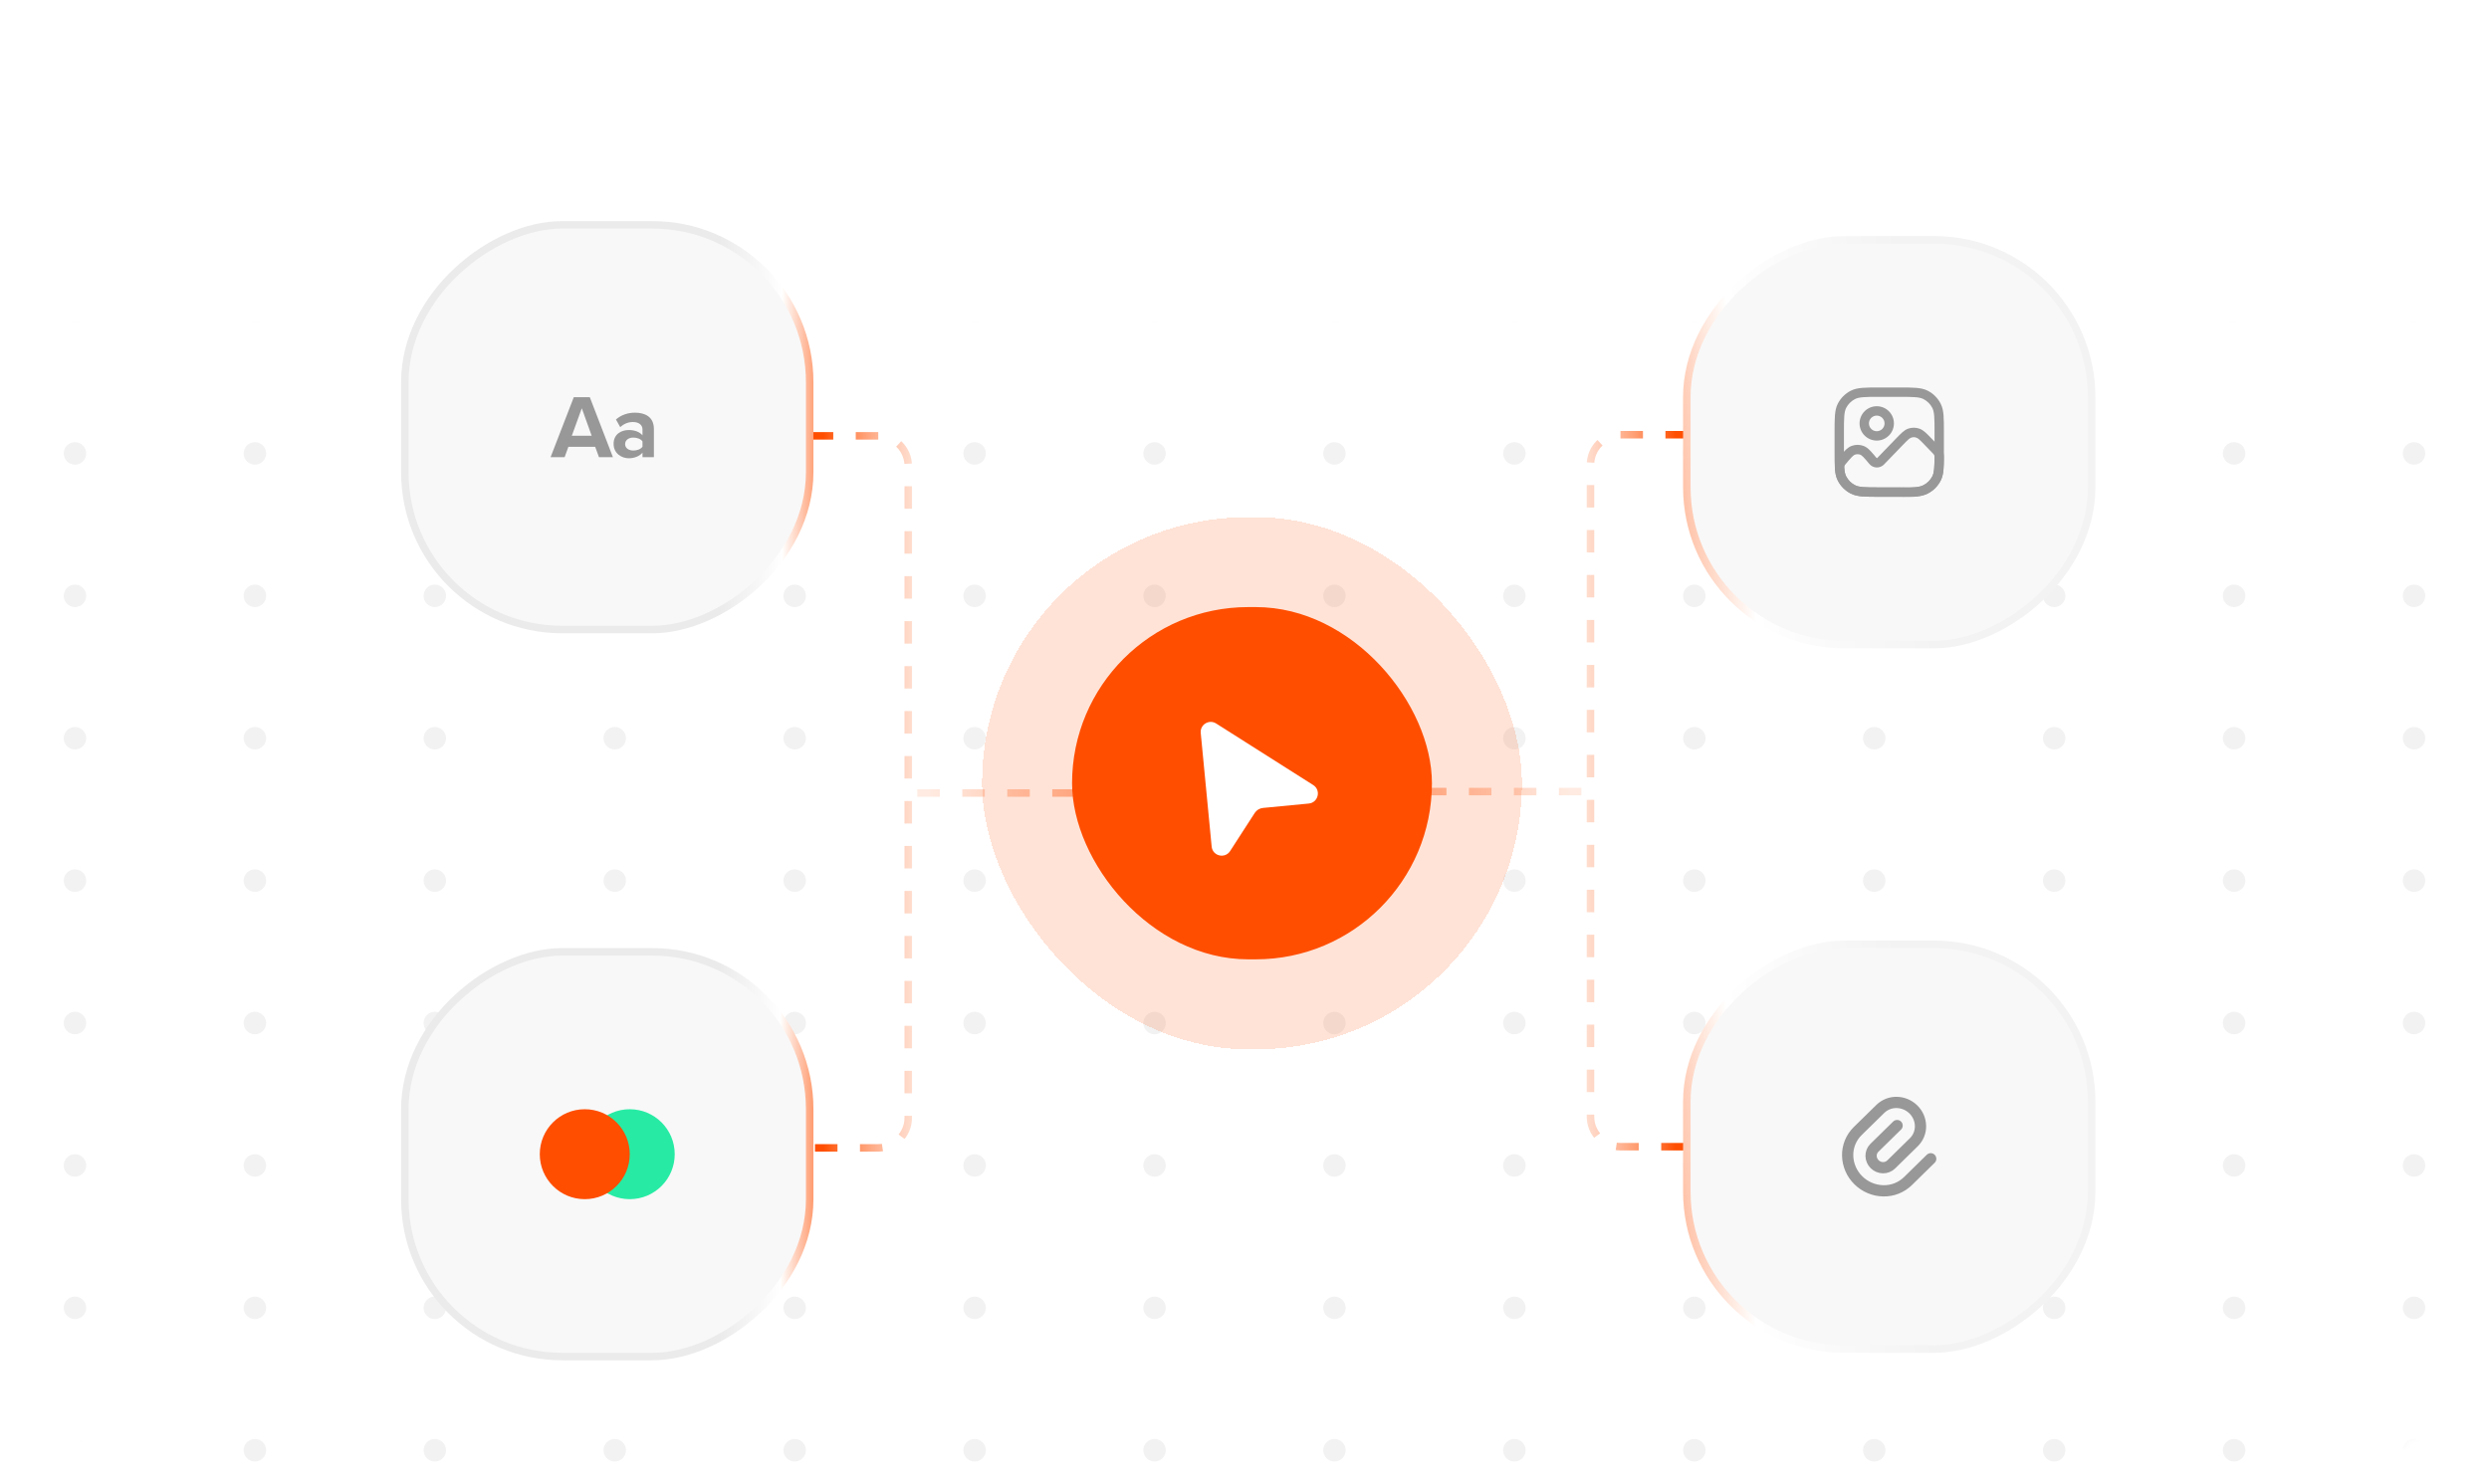 <svg width="332" height="198" viewBox="0 0 332 198" fill="none" xmlns="http://www.w3.org/2000/svg">
<mask id="mask0_2537_4703" style="mask-type:alpha" maskUnits="userSpaceOnUse" x="0" y="0" width="332" height="198">
<rect x="0.5" y="0.5" width="331" height="197" rx="26.5" fill="white" stroke="url(#paint0_linear_2537_4703)"/>
</mask>
<g mask="url(#mask0_2537_4703)">
<circle cx="10" cy="3.5" r="1.5" fill="#F2F2F2"/>
<circle cx="10" cy="22.5" r="1.5" fill="#F2F2F2"/>
<circle cx="10" cy="41.5" r="1.5" fill="#F2F2F2"/>
<circle cx="10" cy="60.5" r="1.5" fill="#F2F2F2"/>
<circle cx="10" cy="79.5" r="1.5" fill="#F2F2F2"/>
<circle cx="10" cy="98.5" r="1.5" fill="#F2F2F2"/>
<circle cx="10" cy="117.5" r="1.5" fill="#F2F2F2"/>
<circle cx="10" cy="136.5" r="1.5" fill="#F2F2F2"/>
<circle cx="10" cy="155.5" r="1.5" fill="#F2F2F2"/>
<circle cx="10" cy="174.5" r="1.5" fill="#F2F2F2"/>
<circle cx="10" cy="193.5" r="1.5" fill="#F2F2F2"/>
<circle cx="34" cy="3.5" r="1.5" fill="#F2F2F2"/>
<circle cx="34" cy="22.5" r="1.5" fill="#F2F2F2"/>
<circle cx="34" cy="41.5" r="1.5" fill="#F2F2F2"/>
<circle cx="34" cy="60.5" r="1.5" fill="#F2F2F2"/>
<circle cx="34" cy="79.5" r="1.5" fill="#F2F2F2"/>
<circle cx="34" cy="98.5" r="1.5" fill="#F2F2F2"/>
<circle cx="34" cy="117.5" r="1.5" fill="#F2F2F2"/>
<circle cx="34" cy="136.5" r="1.5" fill="#F2F2F2"/>
<circle cx="34" cy="155.5" r="1.5" fill="#F2F2F2"/>
<circle cx="34" cy="174.5" r="1.5" fill="#F2F2F2"/>
<circle cx="34" cy="193.5" r="1.5" fill="#F2F2F2"/>
<circle cx="58" cy="3.5" r="1.5" fill="#F2F2F2"/>
<circle cx="58" cy="22.5" r="1.5" fill="#F2F2F2"/>
<circle cx="58" cy="41.5" r="1.5" fill="#F2F2F2"/>
<circle cx="58" cy="60.5" r="1.5" fill="#F2F2F2"/>
<circle cx="58" cy="79.5" r="1.5" fill="#F2F2F2"/>
<circle cx="58" cy="98.5" r="1.5" fill="#F2F2F2"/>
<circle cx="58" cy="117.5" r="1.5" fill="#F2F2F2"/>
<circle cx="58" cy="136.5" r="1.5" fill="#F2F2F2"/>
<circle cx="58" cy="155.5" r="1.5" fill="#F2F2F2"/>
<circle cx="58" cy="174.5" r="1.5" fill="#F2F2F2"/>
<circle cx="58" cy="193.5" r="1.5" fill="#F2F2F2"/>
<circle cx="82" cy="3.5" r="1.5" fill="#F2F2F2"/>
<circle cx="82" cy="22.5" r="1.5" fill="#F2F2F2"/>
<circle cx="82" cy="41.5" r="1.5" fill="#F2F2F2"/>
<circle cx="82" cy="60.5" r="1.5" fill="#F2F2F2"/>
<circle cx="82" cy="79.5" r="1.5" fill="#F2F2F2"/>
<circle cx="82" cy="98.5" r="1.5" fill="#F2F2F2"/>
<circle cx="82" cy="117.5" r="1.5" fill="#F2F2F2"/>
<circle cx="82" cy="136.5" r="1.5" fill="#F2F2F2"/>
<circle cx="82" cy="155.5" r="1.5" fill="#F2F2F2"/>
<circle cx="82" cy="174.5" r="1.5" fill="#F2F2F2"/>
<circle cx="82" cy="193.5" r="1.5" fill="#F2F2F2"/>
<circle cx="106" cy="3.5" r="1.5" fill="#F2F2F2"/>
<circle cx="106" cy="22.5" r="1.5" fill="#F2F2F2"/>
<circle cx="106" cy="41.5" r="1.5" fill="#F2F2F2"/>
<circle cx="106" cy="60.5" r="1.5" fill="#F2F2F2"/>
<circle cx="106" cy="79.5" r="1.5" fill="#F2F2F2"/>
<circle cx="106" cy="98.5" r="1.5" fill="#F2F2F2"/>
<circle cx="106" cy="117.5" r="1.5" fill="#F2F2F2"/>
<circle cx="106" cy="136.5" r="1.5" fill="#F2F2F2"/>
<circle cx="106" cy="155.5" r="1.5" fill="#F2F2F2"/>
<circle cx="106" cy="174.5" r="1.5" fill="#F2F2F2"/>
<circle cx="106" cy="193.5" r="1.5" fill="#F2F2F2"/>
<circle cx="130" cy="3.5" r="1.5" fill="#F2F2F2"/>
<circle cx="130" cy="22.5" r="1.5" fill="#F2F2F2"/>
<circle cx="130" cy="41.5" r="1.5" fill="#F2F2F2"/>
<circle cx="130" cy="60.5" r="1.5" fill="#F2F2F2"/>
<circle cx="130" cy="79.5" r="1.5" fill="#F2F2F2"/>
<circle cx="130" cy="98.5" r="1.5" fill="#F2F2F2"/>
<circle cx="130" cy="117.5" r="1.5" fill="#F2F2F2"/>
<circle cx="130" cy="136.5" r="1.5" fill="#F2F2F2"/>
<circle cx="130" cy="155.5" r="1.5" fill="#F2F2F2"/>
<circle cx="130" cy="174.5" r="1.5" fill="#F2F2F2"/>
<circle cx="130" cy="193.5" r="1.5" fill="#F2F2F2"/>
<circle cx="154" cy="3.5" r="1.5" fill="#F2F2F2"/>
<circle cx="154" cy="22.5" r="1.5" fill="#F2F2F2"/>
<circle cx="154" cy="41.5" r="1.5" fill="#F2F2F2"/>
<circle cx="154" cy="60.5" r="1.5" fill="#F2F2F2"/>
<circle cx="154" cy="79.5" r="1.5" fill="#F2F2F2"/>
<circle cx="154" cy="98.5" r="1.5" fill="#F2F2F2"/>
<circle cx="154" cy="117.5" r="1.5" fill="#F2F2F2"/>
<circle cx="154" cy="136.5" r="1.5" fill="#F2F2F2"/>
<circle cx="154" cy="155.5" r="1.5" fill="#F2F2F2"/>
<circle cx="154" cy="174.5" r="1.5" fill="#F2F2F2"/>
<circle cx="154" cy="193.5" r="1.5" fill="#F2F2F2"/>
<circle cx="178" cy="3.5" r="1.5" fill="#F2F2F2"/>
<circle cx="178" cy="22.5" r="1.5" fill="#F2F2F2"/>
<circle cx="178" cy="41.5" r="1.5" fill="#F2F2F2"/>
<circle cx="178" cy="60.5" r="1.5" fill="#F2F2F2"/>
<circle cx="178" cy="79.5" r="1.5" fill="#F2F2F2"/>
<circle cx="178" cy="98.5" r="1.5" fill="#F2F2F2"/>
<circle cx="178" cy="117.5" r="1.5" fill="#F2F2F2"/>
<circle cx="178" cy="136.5" r="1.5" fill="#F2F2F2"/>
<circle cx="178" cy="155.5" r="1.5" fill="#F2F2F2"/>
<circle cx="178" cy="174.5" r="1.5" fill="#F2F2F2"/>
<circle cx="178" cy="193.5" r="1.5" fill="#F2F2F2"/>
<circle cx="202" cy="3.5" r="1.5" fill="#F2F2F2"/>
<circle cx="202" cy="22.5" r="1.5" fill="#F2F2F2"/>
<circle cx="202" cy="41.5" r="1.5" fill="#F2F2F2"/>
<circle cx="202" cy="60.5" r="1.5" fill="#F2F2F2"/>
<circle cx="202" cy="79.5" r="1.5" fill="#F2F2F2"/>
<circle cx="202" cy="98.5" r="1.5" fill="#F2F2F2"/>
<circle cx="202" cy="117.5" r="1.5" fill="#F2F2F2"/>
<circle cx="202" cy="136.5" r="1.5" fill="#F2F2F2"/>
<circle cx="202" cy="155.5" r="1.5" fill="#F2F2F2"/>
<circle cx="202" cy="174.5" r="1.5" fill="#F2F2F2"/>
<circle cx="202" cy="193.5" r="1.5" fill="#F2F2F2"/>
<circle cx="226" cy="3.5" r="1.5" fill="#F2F2F2"/>
<circle cx="226" cy="22.5" r="1.5" fill="#F2F2F2"/>
<circle cx="226" cy="41.5" r="1.5" fill="#F2F2F2"/>
<circle cx="226" cy="60.5" r="1.5" fill="#F2F2F2"/>
<circle cx="226" cy="79.5" r="1.5" fill="#F2F2F2"/>
<circle cx="226" cy="98.5" r="1.5" fill="#F2F2F2"/>
<circle cx="226" cy="117.5" r="1.5" fill="#F2F2F2"/>
<circle cx="226" cy="136.5" r="1.5" fill="#F2F2F2"/>
<circle cx="226" cy="155.5" r="1.5" fill="#F2F2F2"/>
<circle cx="226" cy="174.5" r="1.5" fill="#F2F2F2"/>
<circle cx="226" cy="193.5" r="1.5" fill="#F2F2F2"/>
<circle cx="250" cy="3.5" r="1.5" fill="#F2F2F2"/>
<circle cx="250" cy="22.5" r="1.5" fill="#F2F2F2"/>
<circle cx="250" cy="41.5" r="1.5" fill="#F2F2F2"/>
<circle cx="250" cy="60.5" r="1.5" fill="#F2F2F2"/>
<circle cx="250" cy="79.5" r="1.5" fill="#F2F2F2"/>
<circle cx="250" cy="98.5" r="1.5" fill="#F2F2F2"/>
<circle cx="250" cy="117.5" r="1.5" fill="#F2F2F2"/>
<circle cx="250" cy="136.5" r="1.5" fill="#F2F2F2"/>
<circle cx="250" cy="155.5" r="1.5" fill="#F2F2F2"/>
<circle cx="250" cy="174.5" r="1.5" fill="#F2F2F2"/>
<circle cx="250" cy="193.5" r="1.5" fill="#F2F2F2"/>
<circle cx="274" cy="3.5" r="1.5" fill="#F2F2F2"/>
<circle cx="274" cy="22.5" r="1.5" fill="#F2F2F2"/>
<circle cx="274" cy="41.5" r="1.5" fill="#F2F2F2"/>
<circle cx="274" cy="60.5" r="1.5" fill="#F2F2F2"/>
<circle cx="274" cy="79.5" r="1.5" fill="#F2F2F2"/>
<circle cx="274" cy="98.5" r="1.5" fill="#F2F2F2"/>
<circle cx="274" cy="117.5" r="1.5" fill="#F2F2F2"/>
<circle cx="274" cy="136.5" r="1.5" fill="#F2F2F2"/>
<circle cx="274" cy="155.5" r="1.5" fill="#F2F2F2"/>
<circle cx="274" cy="174.5" r="1.5" fill="#F2F2F2"/>
<circle cx="274" cy="193.5" r="1.5" fill="#F2F2F2"/>
<circle cx="298" cy="3.5" r="1.5" fill="#F2F2F2"/>
<circle cx="298" cy="22.5" r="1.5" fill="#F2F2F2"/>
<circle cx="298" cy="41.5" r="1.5" fill="#F2F2F2"/>
<circle cx="298" cy="60.5" r="1.5" fill="#F2F2F2"/>
<circle cx="298" cy="79.5" r="1.5" fill="#F2F2F2"/>
<circle cx="298" cy="98.5" r="1.5" fill="#F2F2F2"/>
<circle cx="298" cy="117.5" r="1.5" fill="#F2F2F2"/>
<circle cx="298" cy="136.5" r="1.5" fill="#F2F2F2"/>
<circle cx="298" cy="155.5" r="1.5" fill="#F2F2F2"/>
<circle cx="298" cy="174.5" r="1.5" fill="#F2F2F2"/>
<circle cx="298" cy="193.5" r="1.5" fill="#F2F2F2"/>
<circle cx="322" cy="3.5" r="1.5" fill="#F2F2F2"/>
<circle cx="322" cy="22.5" r="1.5" fill="#F2F2F2"/>
<circle cx="322" cy="41.5" r="1.5" fill="#F2F2F2"/>
<circle cx="322" cy="60.5" r="1.5" fill="#F2F2F2"/>
<circle cx="322" cy="79.5" r="1.5" fill="#F2F2F2"/>
<circle cx="322" cy="98.5" r="1.5" fill="#F2F2F2"/>
<circle cx="322" cy="117.5" r="1.5" fill="#F2F2F2"/>
<circle cx="322" cy="136.5" r="1.5" fill="#F2F2F2"/>
<circle cx="322" cy="155.5" r="1.5" fill="#F2F2F2"/>
<circle cx="322" cy="174.5" r="1.5" fill="#F2F2F2"/>
<circle cx="322" cy="193.5" r="1.5" fill="#F2F2F2"/>
<g filter="url(#filter0_f_2537_4703)">
<rect x="-11" y="-107" width="357" height="150" fill="white"/>
</g>
<path d="M143.357 105.809L121.361 105.809" stroke="url(#paint1_linear_2537_4703)" stroke-dasharray="3 3"/>
<path d="M108.148 58.156H117.148C119.357 58.156 121.148 59.947 121.148 62.156V149.156C121.148 151.365 119.357 153.156 117.148 153.156H108.148" stroke="url(#paint2_linear_2537_4703)" stroke-dasharray="3 3"/>
<path d="M189.938 105.617L211.935 105.617" stroke="url(#paint3_linear_2537_4703)" stroke-dasharray="3 3"/>
<path d="M225.148 58H216.148C213.939 58 212.148 59.791 212.148 62V149C212.148 151.209 213.939 153 216.148 153H225.148" stroke="url(#paint4_linear_2537_4703)" stroke-dasharray="3 3"/>
<rect x="108" y="30" width="54" height="54" rx="21" transform="rotate(90 108 30)" fill="#F8F8F8"/>
<rect x="108" y="30" width="54" height="54" rx="21" transform="rotate(90 108 30)" stroke="url(#paint5_linear_2537_4703)"/>
<path d="M79.896 61L79.392 59.62H75.816L75.312 61H73.44L76.536 52.996H78.672L81.756 61H79.896ZM77.604 54.472L76.272 58.144H78.924L77.604 54.472ZM85.699 61V60.4C85.303 60.868 84.619 61.144 83.863 61.144C82.939 61.144 81.847 60.52 81.847 59.224C81.847 57.868 82.939 57.376 83.863 57.376C84.631 57.376 85.315 57.616 85.699 58.084V57.28C85.699 56.692 85.195 56.308 84.427 56.308C83.803 56.308 83.227 56.536 82.735 56.992L82.159 55.972C82.867 55.348 83.779 55.06 84.691 55.06C86.011 55.06 87.223 55.588 87.223 57.256V61H85.699ZM85.699 59.608V58.888C85.447 58.552 84.967 58.384 84.475 58.384C83.875 58.384 83.383 58.708 83.383 59.26C83.383 59.8 83.875 60.112 84.475 60.112C84.967 60.112 85.447 59.944 85.699 59.608Z" fill="#989898"/>
<rect x="279" y="32" width="54" height="54" rx="21" transform="rotate(90 279 32)" fill="#F8F8F8"/>
<rect x="279" y="32" width="54" height="54" rx="21" transform="rotate(90 279 32)" stroke="url(#paint6_linear_2537_4703)"/>
<path d="M254.55 57.184C255.02 57.027 255.528 57.027 255.998 57.184C256.305 57.286 256.558 57.465 256.804 57.68C257.039 57.887 257.305 58.163 257.625 58.493C258.006 58.889 258.387 59.285 258.77 59.679C259.143 60.065 259.293 60.471 259.291 61.014C259.286 62.397 259.257 63.345 258.86 64.123C258.481 64.867 257.875 65.473 257.13 65.852C256.01 66.424 254.576 66.284 253.361 66.284H250.64C249.73 66.284 249.008 66.284 248.427 66.236C247.832 66.188 247.33 66.086 246.87 65.853C246.126 65.473 245.52 64.868 245.14 64.123C244.895 63.64 244.799 63.115 244.749 62.476C244.675 61.51 245.495 60.727 246.126 60.091C246.382 59.833 246.652 59.616 246.987 59.493C247.495 59.307 248.053 59.307 248.561 59.493C248.896 59.616 249.166 59.833 249.422 60.091C249.67 60.341 249.949 60.675 250.285 61.079C250.315 61.114 250.36 61.148 250.403 61.104L252.924 58.493C253.244 58.163 253.51 57.887 253.745 57.68C253.99 57.465 254.245 57.286 254.55 57.184ZM254.57 58.62C254.378 58.788 254.147 59.026 253.805 59.38L251.302 61.972C251.174 62.105 251.019 62.21 250.847 62.279C250.676 62.348 250.491 62.38 250.306 62.373C250.122 62.367 249.94 62.321 249.774 62.24C249.608 62.158 249.461 62.042 249.343 61.9C248.984 61.47 248.74 61.178 248.535 60.972C248.335 60.77 248.218 60.699 248.132 60.667C247.901 60.583 247.647 60.583 247.416 60.667C247.33 60.699 247.215 60.77 247.014 60.972C246.705 61.282 246.433 61.628 246.154 61.964C246.02 62.124 245.983 62.209 245.998 62.414C246.04 62.96 246.12 63.293 246.254 63.555C246.513 64.065 246.928 64.479 247.437 64.739C247.691 64.868 248.012 64.948 248.529 64.99C249.054 65.033 249.724 65.034 250.667 65.034H253.334C254.327 65.034 255.638 65.21 256.564 64.739C257.073 64.479 257.487 64.065 257.747 63.555C257.982 63.093 258.035 62.469 258.041 61.01C258.042 60.782 258.007 60.689 257.843 60.52L256.743 59.38C256.401 59.026 256.171 58.789 255.979 58.62C255.55 58.243 255.017 58.226 254.57 58.62Z" fill="#989898"/>
<path d="M250.639 51.701H253.361C254.271 51.701 254.993 51.701 255.573 51.749C256.168 51.797 256.671 51.899 257.131 52.132C257.876 52.512 258.481 53.118 258.86 53.863C259.094 54.321 259.196 54.825 259.244 55.419C259.292 56 259.292 56.722 259.292 57.632V60.354C259.292 61.264 259.292 61.985 259.244 62.566C259.196 63.161 259.094 63.664 258.861 64.124C258.481 64.868 257.875 65.474 257.13 65.853C256.672 66.087 256.168 66.189 255.573 66.237C254.993 66.284 254.271 66.284 253.361 66.284H250.639C249.729 66.284 249.008 66.284 248.427 66.237C247.832 66.189 247.329 66.087 246.87 65.854C246.125 65.474 245.52 64.869 245.14 64.124C244.906 63.664 244.804 63.161 244.756 62.566C244.708 61.985 244.708 61.264 244.708 60.354V57.632C244.708 56.722 244.708 56 244.756 55.419C244.804 54.825 244.906 54.322 245.139 53.863C245.519 53.118 246.125 52.512 246.87 52.133C247.328 51.899 247.832 51.797 248.427 51.749C249.008 51.701 249.729 51.701 250.639 51.701ZM248.528 52.995C248.012 53.036 247.691 53.117 247.437 53.246C246.927 53.506 246.513 53.92 246.253 54.429C246.124 54.684 246.044 55.005 246.002 55.521C245.959 56.046 245.958 56.716 245.958 57.66V60.326C245.958 61.27 245.958 61.94 246.002 62.465C246.043 62.981 246.124 63.302 246.253 63.556C246.513 64.066 246.927 64.48 247.437 64.74C247.691 64.869 248.012 64.949 248.528 64.991C249.053 65.034 249.723 65.034 250.667 65.034H253.333C254.278 65.034 254.948 65.034 255.472 64.991C255.988 64.95 256.309 64.869 256.563 64.74C257.073 64.48 257.487 64.066 257.747 63.556C257.876 63.302 257.956 62.981 257.998 62.465C258.041 61.94 258.042 61.27 258.042 60.326V57.66C258.042 56.716 258.042 56.045 257.998 55.521C257.957 55.005 257.876 54.684 257.747 54.429C257.487 53.92 257.073 53.506 256.563 53.246C256.309 53.117 255.988 53.037 255.472 52.995C254.947 52.952 254.277 52.951 253.333 52.951H250.667C249.723 52.951 249.053 52.951 248.528 52.995Z" fill="#989898"/>
<path d="M250.334 55.451C250.057 55.451 249.792 55.561 249.597 55.756C249.402 55.952 249.292 56.217 249.292 56.493C249.292 56.769 249.402 57.034 249.597 57.229C249.792 57.425 250.057 57.535 250.334 57.535C250.61 57.535 250.875 57.425 251.07 57.229C251.266 57.034 251.375 56.769 251.375 56.493C251.375 56.217 251.266 55.952 251.07 55.756C250.875 55.561 250.61 55.451 250.334 55.451ZM248.042 56.493C248.042 55.885 248.283 55.302 248.713 54.872C249.143 54.443 249.726 54.201 250.334 54.201C250.941 54.201 251.524 54.443 251.954 54.872C252.384 55.302 252.625 55.885 252.625 56.493C252.625 57.101 252.384 57.684 251.954 58.113C251.524 58.543 250.941 58.785 250.334 58.785C249.726 58.785 249.143 58.543 248.713 58.113C248.283 57.684 248.042 57.101 248.042 56.493Z" fill="#989898"/>
<rect x="108" y="127" width="54" height="54" rx="21" transform="rotate(90 108 127)" fill="#F8F8F8"/>
<rect x="108" y="127" width="54" height="54" rx="21" transform="rotate(90 108 127)" stroke="url(#paint7_linear_2537_4703)"/>
<circle cx="84" cy="154" r="6" transform="rotate(90 84 154)" fill="#27EBA4"/>
<circle cx="78" cy="154" r="6" transform="rotate(90 78 154)" fill="#FF4E00"/>
<rect x="279" y="126" width="54" height="54" rx="21" transform="rotate(90 279 126)" fill="#F8F8F8"/>
<rect x="279" y="126" width="54" height="54" rx="21" transform="rotate(90 279 126)" stroke="url(#paint8_linear_2537_4703)"/>
<path d="M253.048 150.179L250.017 153.151C249.729 153.436 249.57 153.826 249.577 154.235C249.585 154.649 249.756 155.043 250.052 155.333C250.348 155.627 250.748 155.795 251.162 155.802C251.365 155.807 251.566 155.77 251.755 155.695C251.943 155.621 252.115 155.509 252.26 155.367L255.29 152.395C255.576 152.112 255.801 151.774 255.953 151.402C256.104 151.029 256.178 150.629 256.17 150.227C256.154 149.399 255.813 148.611 255.222 148.031C254.629 147.444 253.833 147.108 252.999 147.092C252.594 147.084 252.192 147.157 251.815 147.306C251.438 147.456 251.095 147.678 250.806 147.962L247.773 150.934C247.345 151.359 247.007 151.866 246.78 152.425C246.553 152.984 246.442 153.583 246.453 154.186C246.479 155.428 246.99 156.61 247.877 157.48C248.766 158.36 249.959 158.864 251.21 158.887C251.817 158.9 252.422 158.791 252.987 158.568C253.552 158.344 254.066 158.01 254.501 157.584L257.532 154.611" stroke="#989898" stroke-width="1.5" stroke-linecap="round" stroke-linejoin="round"/>
<g filter="url(#filter1_d_2537_4703)">
<rect x="131" y="69" width="72" height="71" rx="35.5" fill="#FF4E00" fill-opacity="0.16" shape-rendering="crispEdges"/>
</g>
<g filter="url(#filter2_d_2537_4703)">
<rect x="143" y="81" width="48" height="47" rx="23.5" fill="#FF4E00"/>
</g>
<path d="M162.219 96.533C161.275 95.933 160.055 96.681 160.162 97.793L161.619 112.952C161.741 114.219 163.394 114.621 164.084 113.551L167.365 108.469C167.486 108.282 167.647 108.124 167.838 108.008C168.029 107.893 168.243 107.821 168.465 107.8L174.571 107.213C175.844 107.091 176.243 105.427 175.162 104.743L162.219 96.533Z" fill="white"/>
</g>
<defs>
<filter id="filter0_f_2537_4703" x="-117.4" y="-213.4" width="569.8" height="362.8" filterUnits="userSpaceOnUse" color-interpolation-filters="sRGB">
<feFlood flood-opacity="0" result="BackgroundImageFix"/>
<feBlend mode="normal" in="SourceGraphic" in2="BackgroundImageFix" result="shape"/>
<feGaussianBlur stdDeviation="53.2" result="effect1_foregroundBlur_2537_4703"/>
</filter>
<filter id="filter1_d_2537_4703" x="122.7" y="60.7" width="88.6" height="87.6" filterUnits="userSpaceOnUse" color-interpolation-filters="sRGB">
<feFlood flood-opacity="0" result="BackgroundImageFix"/>
<feColorMatrix in="SourceAlpha" type="matrix" values="0 0 0 0 0 0 0 0 0 0 0 0 0 0 0 0 0 0 127 0" result="hardAlpha"/>
<feMorphology radius="3" operator="erode" in="SourceAlpha" result="effect1_dropShadow_2537_4703"/>
<feOffset/>
<feGaussianBlur stdDeviation="5.65"/>
<feComposite in2="hardAlpha" operator="out"/>
<feColorMatrix type="matrix" values="0 0 0 0 1 0 0 0 0 0.306 0 0 0 0 0 0 0 0 0.25 0"/>
<feBlend mode="normal" in2="BackgroundImageFix" result="effect1_dropShadow_2537_4703"/>
<feBlend mode="normal" in="SourceGraphic" in2="effect1_dropShadow_2537_4703" result="shape"/>
</filter>
<filter id="filter2_d_2537_4703" x="134.7" y="72.7" width="64.6" height="63.6" filterUnits="userSpaceOnUse" color-interpolation-filters="sRGB">
<feFlood flood-opacity="0" result="BackgroundImageFix"/>
<feColorMatrix in="SourceAlpha" type="matrix" values="0 0 0 0 0 0 0 0 0 0 0 0 0 0 0 0 0 0 127 0" result="hardAlpha"/>
<feMorphology radius="3" operator="erode" in="SourceAlpha" result="effect1_dropShadow_2537_4703"/>
<feOffset/>
<feGaussianBlur stdDeviation="5.65"/>
<feComposite in2="hardAlpha" operator="out"/>
<feColorMatrix type="matrix" values="0 0 0 0 1 0 0 0 0 0.306 0 0 0 0 0 0 0 0 0.25 0"/>
<feBlend mode="normal" in2="BackgroundImageFix" result="effect1_dropShadow_2537_4703"/>
<feBlend mode="normal" in="SourceGraphic" in2="effect1_dropShadow_2537_4703" result="shape"/>
</filter>
<linearGradient id="paint0_linear_2537_4703" x1="301" y1="11.02" x2="281.185" y2="127.786" gradientUnits="userSpaceOnUse">
<stop stop-color="#E6E6E6"/>
<stop offset="1" stop-color="#666666" stop-opacity="0.18"/>
</linearGradient>
<linearGradient id="paint1_linear_2537_4703" x1="183.296" y1="106.309" x2="123.796" y2="106.309" gradientUnits="userSpaceOnUse">
<stop stop-color="#FF4E00"/>
<stop offset="1" stop-color="#FFEBE2"/>
</linearGradient>
<linearGradient id="paint2_linear_2537_4703" x1="130.796" y1="104.656" x2="109.796" y2="104.656" gradientUnits="userSpaceOnUse">
<stop stop-color="white" stop-opacity="0"/>
<stop offset="1" stop-color="#FF4E00"/>
</linearGradient>
<linearGradient id="paint3_linear_2537_4703" x1="150" y1="105.117" x2="209.5" y2="105.117" gradientUnits="userSpaceOnUse">
<stop stop-color="#FF4E00"/>
<stop offset="1" stop-color="#FFEBE2"/>
</linearGradient>
<linearGradient id="paint4_linear_2537_4703" x1="202.5" y1="104.5" x2="223.5" y2="104.5" gradientUnits="userSpaceOnUse">
<stop stop-color="white" stop-opacity="0"/>
<stop offset="1" stop-color="#FF4E00"/>
</linearGradient>
<linearGradient id="paint5_linear_2537_4703" x1="132" y1="25.5" x2="132" y2="42" gradientUnits="userSpaceOnUse">
<stop stop-color="#FF4E00"/>
<stop offset="0.495" stop-color="white"/>
<stop offset="1" stop-color="#EBEBEB"/>
</linearGradient>
<linearGradient id="paint6_linear_2537_4703" x1="303.5" y1="55.5" x2="308" y2="103" gradientUnits="userSpaceOnUse">
<stop stop-color="#F3F3F3"/>
<stop offset="0.495" stop-color="white"/>
<stop offset="1" stop-color="#FF4E00"/>
</linearGradient>
<linearGradient id="paint7_linear_2537_4703" x1="132" y1="123" x2="132" y2="139" gradientUnits="userSpaceOnUse">
<stop stop-color="#FF4E00"/>
<stop offset="0.495" stop-color="white"/>
<stop offset="1" stop-color="#EBEBEB"/>
</linearGradient>
<linearGradient id="paint8_linear_2537_4703" x1="303.5" y1="149.5" x2="308" y2="197" gradientUnits="userSpaceOnUse">
<stop stop-color="#F3F3F3"/>
<stop offset="0.495" stop-color="white"/>
<stop offset="1" stop-color="#FF4E00"/>
</linearGradient>
</defs>
</svg>
